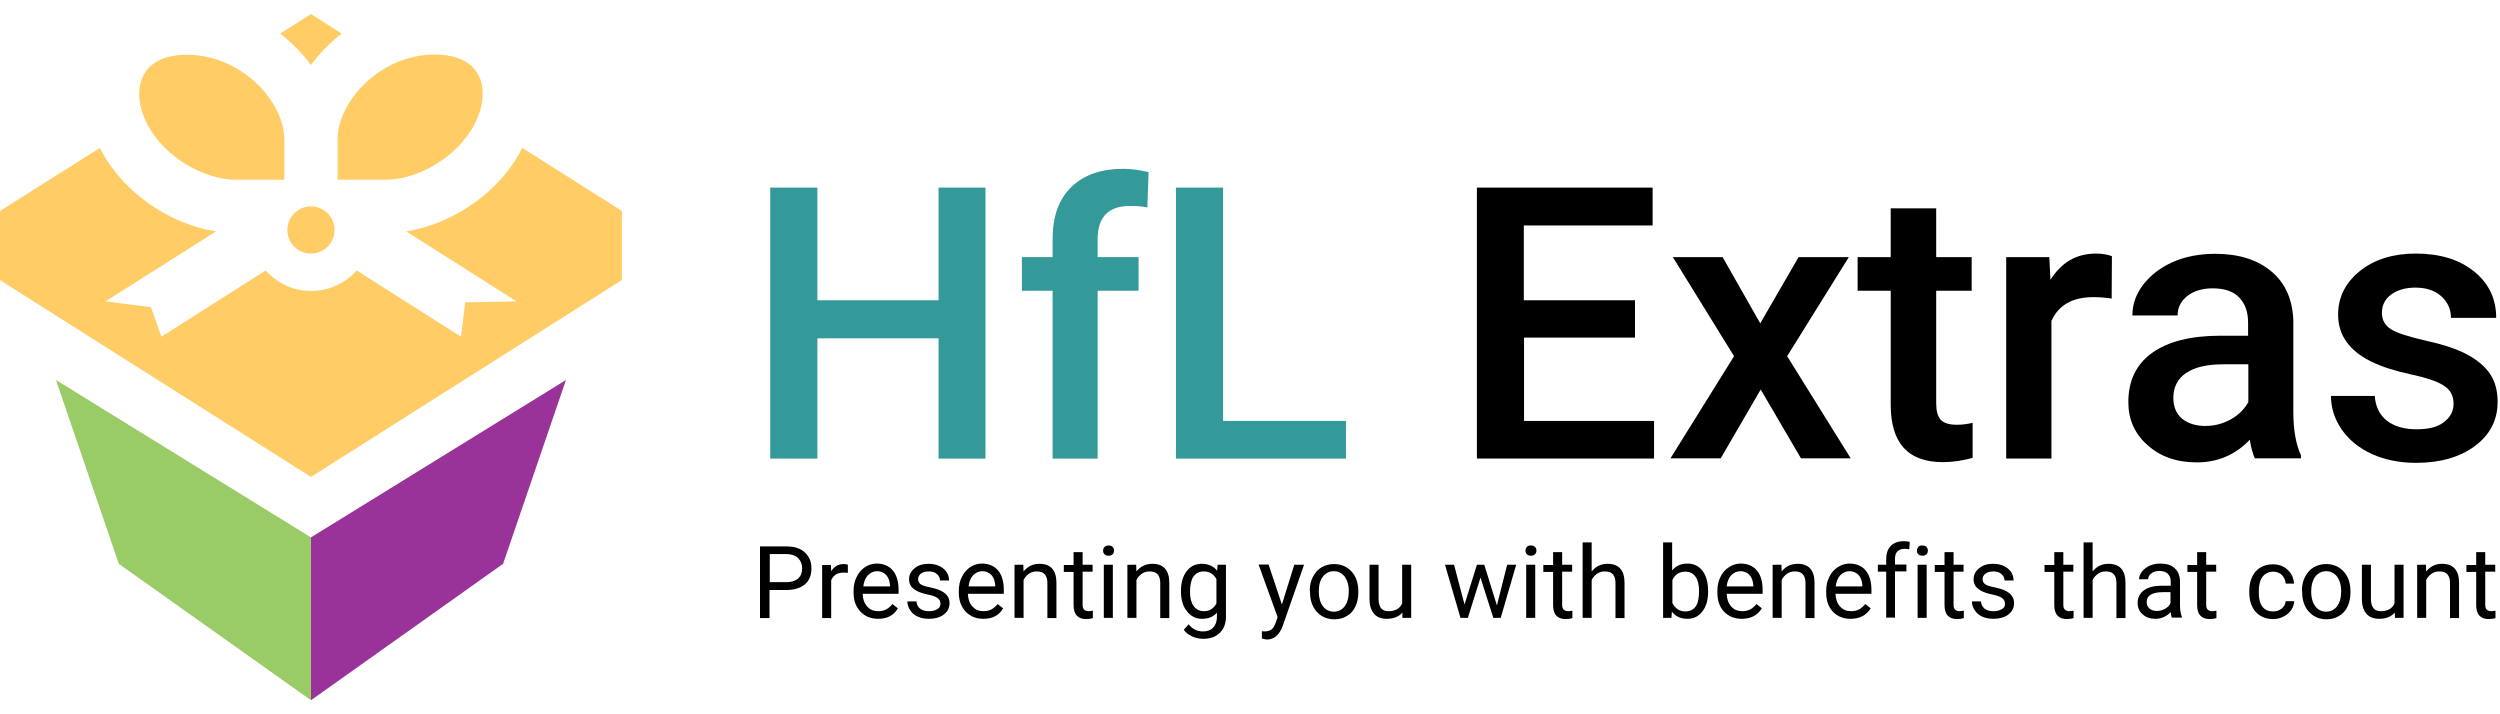 <?xml version="1.0" encoding="utf-8"?>
<!-- Generator: Adobe Illustrator 24.2.3, SVG Export Plug-In . SVG Version: 6.00 Build 0)  -->
<svg version="1.1" xmlns="http://www.w3.org/2000/svg" xmlns:xlink="http://www.w3.org/1999/xlink" x="0px" y="0px" width="1050px"
	 height="300px" viewBox="0 0 1050 300" style="enable-background:new 0 0 1050 300;" xml:space="preserve">
<style type="text/css">
	.st0{fill:#339999;}
	.st1{fill:#FFCC66;}
	.st2{fill:#993399;}
	.st3{fill:#99CC66;}
</style>
<g id="Layer_1">
</g>
<g id="Reusable_Shopping_Bag">
	<g>
		<g>
			<path d="M323.2,247.8v11.8h-4v-30.1h11.1c3.3,0,5.9,0.8,7.7,2.5c1.9,1.7,2.8,3.9,2.8,6.7c0,2.9-0.9,5.2-2.7,6.7s-4.4,2.4-7.8,2.4
				H323.2z M323.2,244.5h7.1c2.1,0,3.7-0.5,4.9-1.5c1.1-1,1.7-2.4,1.7-4.3c0-1.8-0.6-3.2-1.7-4.3c-1.1-1.1-2.7-1.6-4.6-1.7h-7.3
				V244.5z"/>
			<path d="M356.1,240.6c-0.6-0.1-1.2-0.1-1.9-0.1c-2.5,0-4.2,1.1-5.1,3.2v15.9h-3.8v-22.3h3.7l0.1,2.6c1.3-2,3-3,5.3-3
				c0.7,0,1.3,0.1,1.7,0.3V240.6z"/>
			<path d="M368.8,259.9c-3,0-5.5-1-7.4-3c-1.9-2-2.9-4.7-2.9-8v-0.7c0-2.2,0.4-4.2,1.3-5.9c0.8-1.7,2-3.1,3.5-4.1
				c1.5-1,3.2-1.5,4.9-1.5c2.9,0,5.2,1,6.8,2.9c1.6,1.9,2.4,4.7,2.4,8.2v1.6h-15.1c0.1,2.2,0.7,4,1.9,5.3c1.2,1.4,2.8,2,4.7,2
				c1.3,0,2.5-0.3,3.4-0.8c0.9-0.5,1.8-1.3,2.5-2.2l2.3,1.8C375.4,258.5,372.6,259.9,368.8,259.9z M368.4,239.9
				c-1.5,0-2.8,0.6-3.9,1.7c-1,1.1-1.7,2.7-1.9,4.7h11.2V246c-0.1-1.9-0.6-3.4-1.6-4.5C371.2,240.5,370,239.9,368.4,239.9z"/>
			<path d="M395,253.6c0-1-0.4-1.8-1.2-2.4c-0.8-0.6-2.1-1.1-4.1-1.5s-3.5-0.9-4.6-1.5c-1.1-0.6-2-1.3-2.5-2.1
				c-0.5-0.8-0.8-1.7-0.8-2.8c0-1.8,0.8-3.4,2.3-4.6c1.5-1.3,3.5-1.9,5.9-1.9c2.5,0,4.6,0.7,6.2,2c1.6,1.3,2.4,3,2.4,5h-3.8
				c0-1-0.4-1.9-1.3-2.7c-0.9-0.8-2-1.1-3.4-1.1c-1.4,0-2.5,0.3-3.3,0.9c-0.8,0.6-1.2,1.4-1.2,2.4c0,0.9,0.4,1.6,1.1,2.1
				c0.7,0.5,2,0.9,4,1.3c1.9,0.4,3.5,0.9,4.6,1.5c1.2,0.6,2.1,1.3,2.6,2.1c0.6,0.8,0.9,1.8,0.9,3c0,2-0.8,3.6-2.4,4.8
				c-1.6,1.2-3.7,1.8-6.2,1.8c-1.8,0-3.4-0.3-4.7-0.9c-1.4-0.6-2.5-1.5-3.2-2.7c-0.8-1.1-1.2-2.4-1.2-3.7h3.8c0.1,1.3,0.6,2.3,1.5,3
				c1,0.8,2.2,1.1,3.8,1.1c1.4,0,2.6-0.3,3.5-0.9C394.5,255.4,395,254.6,395,253.6z"/>
			<path d="M413,259.9c-3,0-5.5-1-7.4-3c-1.9-2-2.9-4.7-2.9-8v-0.7c0-2.2,0.4-4.2,1.3-5.9c0.8-1.7,2-3.1,3.5-4.1
				c1.5-1,3.2-1.5,4.9-1.5c2.9,0,5.2,1,6.8,2.9c1.6,1.9,2.4,4.7,2.4,8.2v1.6h-15.1c0.1,2.2,0.7,4,1.9,5.3c1.2,1.4,2.8,2,4.7,2
				c1.3,0,2.5-0.3,3.4-0.8c0.9-0.5,1.8-1.3,2.5-2.2l2.3,1.8C419.6,258.5,416.8,259.9,413,259.9z M412.6,239.9
				c-1.5,0-2.8,0.6-3.9,1.7c-1,1.1-1.7,2.7-1.9,4.7h11.2V246c-0.1-1.9-0.6-3.4-1.6-4.5C415.4,240.5,414.2,239.9,412.6,239.9z"/>
			<path d="M429.8,237.2l0.1,2.8c1.7-2.1,3.9-3.2,6.7-3.2c4.7,0,7.1,2.7,7.1,8v14.8h-3.8v-14.8c0-1.6-0.4-2.8-1.1-3.6
				c-0.7-0.8-1.8-1.2-3.4-1.2c-1.2,0-2.3,0.3-3.3,1c-0.9,0.7-1.7,1.5-2.2,2.6v15.9h-3.8v-22.3H429.8z"/>
			<path d="M454.7,231.8v5.4h4.2v2.9h-4.2V254c0,0.9,0.2,1.6,0.6,2c0.4,0.4,1,0.7,1.9,0.7c0.4,0,1-0.1,1.8-0.2v3.1
				c-1,0.3-2,0.4-2.9,0.4c-1.7,0-3-0.5-3.9-1.5s-1.3-2.5-1.3-4.4v-13.9h-4.1v-2.9h4.1v-5.4H454.7z"/>
			<path d="M463.3,231.3c0-0.6,0.2-1.1,0.6-1.6c0.4-0.4,0.9-0.6,1.7-0.6s1.3,0.2,1.7,0.6c0.4,0.4,0.6,0.9,0.6,1.6
				c0,0.6-0.2,1.1-0.6,1.5c-0.4,0.4-0.9,0.6-1.7,0.6s-1.3-0.2-1.7-0.6C463.5,232.4,463.3,231.9,463.3,231.3z M467.4,259.5h-3.8
				v-22.3h3.8V259.5z"/>
			<path d="M477.2,237.2l0.1,2.8c1.7-2.1,3.9-3.2,6.7-3.2c4.7,0,7.1,2.7,7.1,8v14.8h-3.8v-14.8c0-1.6-0.4-2.8-1.1-3.6
				c-0.7-0.8-1.8-1.2-3.4-1.2c-1.2,0-2.3,0.3-3.3,1c-0.9,0.7-1.7,1.5-2.2,2.6v15.9h-3.8v-22.3H477.2z"/>
			<path d="M496,248.2c0-3.5,0.8-6.2,2.4-8.3c1.6-2.1,3.7-3.1,6.4-3.1c2.7,0,4.9,1,6.4,2.9l0.2-2.5h3.5V259c0,2.9-0.9,5.2-2.6,6.8
				c-1.7,1.7-4,2.5-6.9,2.5c-1.6,0-3.2-0.3-4.7-1s-2.7-1.6-3.5-2.8l2-2.3c1.6,2,3.6,3,6,3c1.9,0,3.3-0.5,4.3-1.6
				c1-1,1.6-2.5,1.6-4.4v-1.9c-1.5,1.8-3.6,2.6-6.3,2.6c-2.6,0-4.7-1.1-6.3-3.2C496.8,254.7,496,251.8,496,248.2z M499.8,248.6
				c0,2.5,0.5,4.5,1.5,5.9c1,1.4,2.5,2.2,4.3,2.2c2.4,0,4.2-1.1,5.3-3.3v-10.2c-1.2-2.1-2.9-3.2-5.3-3.2c-1.9,0-3.3,0.7-4.4,2.2
				C500.3,243.6,499.8,245.8,499.8,248.6z"/>
			<path d="M538.4,253.9l5.2-16.7h4.1l-9,25.8c-1.4,3.7-3.6,5.6-6.6,5.6l-0.7-0.1l-1.4-0.3v-3.1l1,0.1c1.3,0,2.3-0.3,3-0.8
				c0.7-0.5,1.3-1.5,1.8-2.9l0.8-2.3l-8-22.1h4.2L538.4,253.9z"/>
			<path d="M550.1,248.2c0-2.2,0.4-4.2,1.3-5.9c0.9-1.7,2.1-3.1,3.6-4s3.3-1.4,5.3-1.4c3,0,5.5,1.1,7.4,3.2c1.9,2.1,2.8,4.9,2.8,8.4
				v0.3c0,2.2-0.4,4.1-1.2,5.9c-0.8,1.7-2,3.1-3.6,4c-1.6,1-3.3,1.4-5.3,1.4c-3,0-5.5-1.1-7.4-3.2c-1.9-2.1-2.8-4.9-2.8-8.4V248.2z
				 M553.9,248.6c0,2.5,0.6,4.5,1.7,6c1.1,1.5,2.7,2.3,4.6,2.3c1.9,0,3.5-0.8,4.6-2.3c1.1-1.5,1.7-3.6,1.7-6.4c0-2.5-0.6-4.4-1.7-6
				c-1.2-1.5-2.7-2.3-4.6-2.3c-1.9,0-3.4,0.8-4.6,2.3S553.9,245.8,553.9,248.6z"/>
			<path d="M589,257.3c-1.5,1.7-3.7,2.6-6.5,2.6c-2.4,0-4.2-0.7-5.4-2.1c-1.2-1.4-1.9-3.4-1.9-6.1v-14.5h3.8v14.4
				c0,3.4,1.4,5.1,4.1,5.1c2.9,0,4.9-1.1,5.8-3.3v-16.2h3.8v22.3H589L589,257.3z"/>
			<path d="M628.7,254.3l4.3-17.1h3.8l-6.5,22.3h-3.1l-5.4-16.9l-5.3,16.9h-3.1l-6.5-22.3h3.8l4.4,16.7l5.2-16.7h3.1L628.7,254.3z"
				/>
			<path d="M640.7,231.3c0-0.6,0.2-1.1,0.6-1.6s0.9-0.6,1.7-0.6c0.7,0,1.3,0.2,1.7,0.6c0.4,0.4,0.6,0.9,0.6,1.6
				c0,0.6-0.2,1.1-0.6,1.5c-0.4,0.4-0.9,0.6-1.7,0.6c-0.7,0-1.3-0.2-1.7-0.6C640.9,232.4,640.7,231.9,640.7,231.3z M644.9,259.5H641
				v-22.3h3.8V259.5z"/>
			<path d="M656.1,231.8v5.4h4.2v2.9h-4.2V254c0,0.9,0.2,1.6,0.6,2c0.4,0.4,1,0.7,1.9,0.7c0.4,0,1-0.1,1.8-0.2v3.1
				c-1,0.3-2,0.4-2.9,0.4c-1.7,0-3-0.5-3.9-1.5c-0.9-1-1.3-2.5-1.3-4.4v-13.9h-4.1v-2.9h4.1v-5.4H656.1z"/>
			<path d="M668.6,239.9c1.7-2.1,3.9-3.1,6.6-3.1c4.7,0,7.1,2.7,7.1,8v14.8h-3.8v-14.8c0-1.6-0.4-2.8-1.1-3.6
				c-0.7-0.8-1.8-1.2-3.4-1.2c-1.2,0-2.3,0.3-3.3,1c-0.9,0.7-1.7,1.5-2.2,2.6v15.9h-3.8v-31.7h3.8V239.9z"/>
			<path d="M717.4,248.6c0,3.4-0.8,6.2-2.4,8.2c-1.6,2.1-3.7,3.1-6.3,3.1c-2.8,0-5-1-6.5-3l-0.2,2.6h-3.5v-31.7h3.8v11.8
				c1.5-1.9,3.7-2.9,6.4-2.9c2.7,0,4.8,1,6.4,3.1c1.5,2,2.3,4.9,2.3,8.4V248.6z M713.6,248.2c0-2.6-0.5-4.6-1.5-6
				c-1-1.4-2.4-2.1-4.3-2.1c-2.5,0-4.3,1.2-5.4,3.5v9.7c1.2,2.3,3,3.5,5.5,3.5c1.8,0,3.3-0.7,4.3-2.1S713.6,251,713.6,248.2z"/>
			<path d="M731.5,259.9c-3,0-5.5-1-7.4-3s-2.8-4.7-2.8-8v-0.7c0-2.2,0.4-4.2,1.3-5.9c0.8-1.7,2-3.1,3.6-4.1c1.5-1,3.2-1.5,4.9-1.5
				c2.9,0,5.2,1,6.8,2.9c1.6,1.9,2.4,4.7,2.4,8.2v1.6h-15.1c0.1,2.2,0.7,4,1.9,5.3c1.2,1.4,2.8,2,4.7,2c1.3,0,2.5-0.3,3.4-0.8
				c0.9-0.5,1.8-1.3,2.5-2.2l2.3,1.8C738.1,258.5,735.3,259.9,731.5,259.9z M731,239.9c-1.5,0-2.8,0.6-3.9,1.7
				c-1,1.1-1.7,2.7-1.9,4.7h11.2V246c-0.1-1.9-0.6-3.4-1.6-4.5C733.9,240.5,732.6,239.9,731,239.9z"/>
			<path d="M748.2,237.2l0.1,2.8c1.7-2.1,3.9-3.2,6.7-3.2c4.7,0,7.1,2.7,7.1,8v14.8h-3.8v-14.8c0-1.6-0.4-2.8-1.1-3.6
				c-0.7-0.8-1.8-1.2-3.4-1.2c-1.2,0-2.3,0.3-3.3,1c-0.9,0.7-1.7,1.5-2.2,2.6v15.9h-3.8v-22.3H748.2z"/>
			<path d="M777.2,259.9c-3,0-5.5-1-7.4-3s-2.8-4.7-2.8-8v-0.7c0-2.2,0.4-4.2,1.3-5.9c0.8-1.7,2-3.1,3.6-4.1c1.5-1,3.2-1.5,4.9-1.5
				c2.9,0,5.2,1,6.8,2.9c1.6,1.9,2.4,4.7,2.4,8.2v1.6h-15.1c0.1,2.2,0.7,4,1.9,5.3c1.2,1.4,2.8,2,4.7,2c1.3,0,2.5-0.3,3.4-0.8
				c0.9-0.5,1.8-1.3,2.5-2.2l2.3,1.8C783.8,258.5,781,259.9,777.2,259.9z M776.8,239.9c-1.5,0-2.8,0.6-3.9,1.7
				c-1,1.1-1.7,2.7-1.9,4.7h11.2V246c-0.1-1.9-0.6-3.4-1.6-4.5C779.6,240.5,778.4,239.9,776.8,239.9z"/>
			<path d="M792.2,259.5v-19.4h-3.5v-2.9h3.5v-2.3c0-2.4,0.6-4.2,1.9-5.6c1.3-1.3,3.1-2,5.4-2c0.9,0,1.8,0.1,2.6,0.3l-0.2,3.1
				c-0.6-0.1-1.3-0.2-2.1-0.2c-1.2,0-2.2,0.4-2.9,1.1s-1,1.8-1,3.1v2.4h4.8v2.9h-4.8v19.4H792.2z"/>
			<path d="M805.1,231.3c0-0.6,0.2-1.1,0.6-1.6s0.9-0.6,1.7-0.6c0.7,0,1.3,0.2,1.7,0.6c0.4,0.4,0.6,0.9,0.6,1.6
				c0,0.6-0.2,1.1-0.6,1.5c-0.4,0.4-0.9,0.6-1.7,0.6c-0.7,0-1.3-0.2-1.7-0.6C805.2,232.4,805.1,231.9,805.1,231.3z M809.2,259.5
				h-3.8v-22.3h3.8V259.5z"/>
			<path d="M820.5,231.8v5.4h4.2v2.9h-4.2V254c0,0.9,0.2,1.6,0.6,2c0.4,0.4,1,0.7,1.9,0.7c0.4,0,1-0.1,1.8-0.2v3.1
				c-1,0.3-2,0.4-2.9,0.4c-1.7,0-3-0.5-3.9-1.5c-0.9-1-1.3-2.5-1.3-4.4v-13.9h-4.1v-2.9h4.1v-5.4H820.5z"/>
			<path d="M842.1,253.6c0-1-0.4-1.8-1.2-2.4c-0.8-0.6-2.1-1.1-4.1-1.5s-3.5-0.9-4.6-1.5c-1.1-0.6-2-1.3-2.5-2.1
				c-0.5-0.8-0.8-1.7-0.8-2.8c0-1.8,0.8-3.4,2.3-4.6c1.5-1.3,3.5-1.9,5.9-1.9c2.5,0,4.6,0.7,6.2,2c1.6,1.3,2.4,3,2.4,5h-3.8
				c0-1-0.4-1.9-1.3-2.7c-0.9-0.8-2-1.1-3.4-1.1c-1.4,0-2.5,0.3-3.3,0.9c-0.8,0.6-1.2,1.4-1.2,2.4c0,0.9,0.4,1.6,1.1,2.1
				c0.7,0.5,2,0.9,4,1.3c1.9,0.4,3.5,0.9,4.6,1.5c1.2,0.6,2.1,1.3,2.6,2.1c0.6,0.8,0.9,1.8,0.9,3c0,2-0.8,3.6-2.4,4.8
				c-1.6,1.2-3.7,1.8-6.2,1.8c-1.8,0-3.4-0.3-4.7-0.9c-1.4-0.6-2.5-1.5-3.2-2.7c-0.8-1.1-1.2-2.4-1.2-3.7h3.8c0.1,1.3,0.6,2.3,1.5,3
				c1,0.8,2.2,1.1,3.8,1.1c1.4,0,2.6-0.3,3.5-0.9C841.7,255.4,842.1,254.6,842.1,253.6z"/>
			<path d="M866.6,231.8v5.4h4.2v2.9h-4.2V254c0,0.9,0.2,1.6,0.6,2c0.4,0.4,1,0.7,1.9,0.7c0.4,0,1-0.1,1.8-0.2v3.1
				c-1,0.3-2,0.4-2.9,0.4c-1.7,0-3-0.5-3.9-1.5c-0.9-1-1.3-2.5-1.3-4.4v-13.9h-4.1v-2.9h4.1v-5.4H866.6z"/>
			<path d="M879,239.9c1.7-2.1,3.9-3.1,6.6-3.1c4.7,0,7.1,2.7,7.1,8v14.8h-3.8v-14.8c0-1.6-0.4-2.8-1.1-3.6
				c-0.7-0.8-1.8-1.2-3.4-1.2c-1.2,0-2.3,0.3-3.3,1c-0.9,0.7-1.7,1.5-2.2,2.6v15.9h-3.8v-31.7h3.8V239.9z"/>
			<path d="M912.2,259.5c-0.2-0.4-0.4-1.2-0.5-2.4c-1.8,1.8-3.9,2.8-6.4,2.8c-2.2,0-4-0.6-5.4-1.9c-1.4-1.2-2.1-2.8-2.1-4.7
				c0-2.3,0.9-4.1,2.7-5.4c1.8-1.3,4.3-1.9,7.5-1.9h3.7v-1.8c0-1.3-0.4-2.4-1.2-3.2c-0.8-0.8-2-1.2-3.5-1.2c-1.4,0-2.5,0.3-3.4,1
				c-0.9,0.7-1.4,1.5-1.4,2.5h-3.8c0-1.1,0.4-2.2,1.2-3.2c0.8-1,1.9-1.9,3.2-2.5c1.4-0.6,2.8-0.9,4.5-0.9c2.6,0,4.6,0.6,6,1.9
				c1.5,1.3,2.2,3.1,2.3,5.3v10.3c0,2.1,0.3,3.7,0.8,4.9v0.3H912.2z M905.9,256.6c1.2,0,2.3-0.3,3.4-0.9c1.1-0.6,1.9-1.4,2.3-2.4
				v-4.6h-3c-4.7,0-7,1.4-7,4.1c0,1.2,0.4,2.1,1.2,2.8C903.6,256.3,904.7,256.6,905.9,256.6z"/>
			<path d="M926.6,231.8v5.4h4.2v2.9h-4.2V254c0,0.9,0.2,1.6,0.6,2c0.4,0.4,1,0.7,1.9,0.7c0.4,0,1-0.1,1.8-0.2v3.1
				c-1,0.3-2,0.4-2.9,0.4c-1.7,0-3-0.5-3.9-1.5c-0.9-1-1.3-2.5-1.3-4.4v-13.9h-4.1v-2.9h4.1v-5.4H926.6z"/>
			<path d="M954.7,256.8c1.4,0,2.6-0.4,3.6-1.2s1.6-1.9,1.7-3.1h3.6c-0.1,1.3-0.5,2.5-1.3,3.7c-0.8,1.2-1.9,2.1-3.3,2.8
				c-1.4,0.7-2.8,1-4.3,1c-3,0-5.5-1-7.3-3c-1.8-2-2.7-4.8-2.7-8.3v-0.6c0-2.2,0.4-4.1,1.2-5.8c0.8-1.7,1.9-3,3.4-3.9
				c1.5-0.9,3.3-1.4,5.3-1.4c2.5,0,4.6,0.8,6.2,2.3c1.7,1.5,2.5,3.5,2.7,5.8H960c-0.1-1.4-0.7-2.6-1.6-3.6c-1-0.9-2.2-1.4-3.6-1.4
				c-1.9,0-3.4,0.7-4.5,2.1c-1.1,1.4-1.6,3.4-1.6,6.1v0.7c0,2.6,0.5,4.6,1.6,5.9C951.2,256.1,952.7,256.8,954.7,256.8z"/>
			<path d="M966.8,248.2c0-2.2,0.4-4.2,1.3-5.9c0.9-1.7,2.1-3.1,3.6-4c1.5-0.9,3.3-1.4,5.3-1.4c3,0,5.5,1.1,7.4,3.2
				c1.9,2.1,2.8,4.9,2.8,8.4v0.3c0,2.2-0.4,4.1-1.2,5.9c-0.8,1.7-2,3.1-3.6,4c-1.6,1-3.3,1.4-5.3,1.4c-3,0-5.5-1.1-7.4-3.2
				c-1.9-2.1-2.8-4.9-2.8-8.4V248.2z M970.7,248.6c0,2.5,0.6,4.5,1.7,6c1.1,1.5,2.7,2.3,4.6,2.3c1.9,0,3.5-0.8,4.6-2.3
				c1.1-1.5,1.7-3.6,1.7-6.4c0-2.5-0.6-4.4-1.7-6c-1.2-1.5-2.7-2.3-4.6-2.3c-1.9,0-3.4,0.8-4.6,2.3
				C971.3,243.7,970.7,245.8,970.7,248.6z"/>
			<path d="M1005.8,257.3c-1.5,1.7-3.7,2.6-6.5,2.6c-2.4,0-4.2-0.7-5.4-2.1c-1.2-1.4-1.9-3.4-1.9-6.1v-14.5h3.8v14.4
				c0,3.4,1.4,5.1,4.1,5.1c2.9,0,4.9-1.1,5.8-3.3v-16.2h3.8v22.3h-3.6L1005.8,257.3z"/>
			<path d="M1018.9,237.2l0.1,2.8c1.7-2.1,3.9-3.2,6.7-3.2c4.7,0,7.1,2.7,7.1,8v14.8h-3.8v-14.8c0-1.6-0.4-2.8-1.1-3.6
				s-1.8-1.2-3.4-1.2c-1.2,0-2.3,0.3-3.3,1c-0.9,0.7-1.7,1.5-2.2,2.6v15.9h-3.8v-22.3H1018.9z"/>
			<path d="M1043.8,231.8v5.4h4.2v2.9h-4.2V254c0,0.9,0.2,1.6,0.6,2c0.4,0.4,1,0.7,1.9,0.7c0.4,0,1-0.1,1.8-0.2v3.1
				c-1,0.3-2,0.4-2.9,0.4c-1.7,0-3-0.5-3.9-1.5c-0.9-1-1.3-2.5-1.3-4.4v-13.9h-4.1v-2.9h4.1v-5.4H1043.8z"/>
		</g>
		<g>
			<path class="st0" d="M413.9,192.6h-19.7v-50.5h-50.9v50.5h-19.8V78.8h19.8v47.3h50.9V78.8h19.7V192.6z"/>
			<path class="st0" d="M442.1,192.6v-70.5h-12.9V108h12.9v-7.7c0-9.4,2.6-16.6,7.8-21.7c5.2-5.1,12.5-7.7,21.9-7.7
				c3.3,0,6.9,0.5,10.6,1.4l-0.5,14.8c-2.1-0.4-4.5-0.6-7.3-0.6c-9.1,0-13.6,4.7-13.6,14v7.5h17.2v14.1H461v70.5H442.1z"/>
			<path class="st0" d="M513.7,176.8h51.6v15.8h-71.4V78.8h19.8V176.8z"/>
			<path d="M686.8,141.8h-46.7v35h54.6v15.8h-74.4V78.8h73.8v15.9h-54.1v31.4h46.7V141.8z"/>
			<path d="M739.3,135.8l16.1-27.8h21.1l-25.9,41.6l26.7,42.9h-20.9l-16.9-28.9l-16.8,28.9h-21.1l26.7-42.9L702.6,108h20.9
				L739.3,135.8z"/>
			<path d="M813.2,87.5V108h14.9v14.1h-14.9v47.2c0,3.2,0.6,5.6,1.9,7c1.3,1.4,3.6,2.1,6.8,2.1c2.2,0,4.4-0.3,6.6-0.8v14.7
				c-4.3,1.2-8.5,1.8-12.5,1.8c-14.6,0-21.9-8-21.9-24.1v-47.9h-13.9V108h13.9V87.5H813.2z"/>
			<path d="M886.9,125.4c-2.5-0.4-5.1-0.6-7.7-0.6c-8.7,0-14.6,3.3-17.6,10v57.8h-19V108h18.1l0.5,9.5c4.6-7.3,10.9-11,19.1-11
				c2.7,0,4.9,0.4,6.7,1.1L886.9,125.4z"/>
			<path d="M947.1,192.6c-0.8-1.6-1.6-4.3-2.2-7.9c-6,6.3-13.4,9.5-22.2,9.5c-8.5,0-15.4-2.4-20.8-7.3c-5.4-4.8-8-10.8-8-18
				c0-9,3.3-15.9,10-20.7c6.7-4.8,16.3-7.2,28.7-7.2h11.6v-5.5c0-4.4-1.2-7.9-3.7-10.5c-2.4-2.6-6.2-3.9-11.2-3.9
				c-4.3,0-7.9,1.1-10.6,3.2c-2.8,2.2-4.1,4.9-4.1,8.2h-19c0-4.6,1.5-9,4.6-13c3.1-4,7.3-7.2,12.5-9.5c5.3-2.3,11.2-3.4,17.7-3.4
				c9.9,0,17.8,2.5,23.7,7.5c5.9,5,8.9,12,9.1,21V173c0,7.6,1.1,13.7,3.2,18.2v1.3H947.1z M926.2,178.9c3.8,0,7.3-0.9,10.6-2.7
				c3.3-1.8,5.8-4.3,7.5-7.3v-15.9H934c-7,0-12.3,1.2-15.9,3.7c-3.5,2.4-5.3,5.9-5.3,10.4c0,3.7,1.2,6.6,3.6,8.7
				C918.9,177.8,922.1,178.9,926.2,178.9z"/>
			<path d="M1030.5,169.6c0-3.4-1.4-6-4.2-7.7c-2.8-1.8-7.4-3.3-13.9-4.7c-6.5-1.4-11.8-3.1-16.2-5.2c-9.5-4.6-14.2-11.2-14.2-19.9
				c0-7.3,3.1-13.4,9.2-18.3c6.1-4.9,14-7.3,23.4-7.3c10.1,0,18.3,2.5,24.5,7.5c6.2,5,9.3,11.5,9.3,19.5h-19c0-3.6-1.4-6.7-4.1-9.1
				c-2.7-2.4-6.3-3.6-10.8-3.6c-4.2,0-7.6,1-10.2,2.9c-2.6,1.9-3.9,4.5-3.9,7.7c0,2.9,1.2,5.2,3.7,6.8c2.4,1.6,7.4,3.2,14.8,4.9
				c7.4,1.6,13.3,3.6,17.5,5.9c4.2,2.3,7.4,5,9.5,8.2c2.1,3.2,3.1,7,3.1,11.6c0,7.6-3.2,13.8-9.5,18.5c-6.3,4.7-14.6,7.1-24.8,7.1
				c-6.9,0-13.1-1.3-18.5-3.7c-5.4-2.5-9.6-5.9-12.7-10.3c-3-4.4-4.5-9.1-4.5-14.1h18.4c0.3,4.5,2,7.9,5.1,10.4
				c3.1,2.4,7.3,3.6,12.4,3.6c5,0,8.8-0.9,11.4-2.9C1029.2,175.2,1030.5,172.7,1030.5,169.6z"/>
		</g>
		<g id="Artwork_14_1_">
			<g>
				<g>
					<path class="st1" d="M130.6,27.3c3.6-4.9,7.9-9.3,12.9-13.2l-12.9-8.2l-12.9,8.2C122.6,18,127,22.4,130.6,27.3"/>
					<polygon class="st2" points="130.6,294.1 211.3,236.8 237.7,159.6 130.6,225.7 					"/>
					<polygon class="st3" points="130.6,225.7 23.5,159.6 49.9,236.8 130.6,294.1 					"/>
					<path class="st1" d="M219.3,62.1c-0.3,0.6-0.6,1.3-0.9,1.9c-9.6,17.3-28.4,30.1-47.8,33.2l46.4,29.4l-21.6,0.4l-1.8,14.4
						l-43.8-27.8c-4.7,5.3-11.5,8.6-19.1,8.6c-7.6,0-14.4-3.3-19.1-8.6l-43.8,27.8l-4.4-12.4l-19.1-2.4l46.4-29.4
						C71.3,94.1,52.5,81.3,42.9,64c-0.4-0.6-0.6-1.3-0.9-1.9L0,88.6v29l7.5,4.8l123.1,77.9l130.6-82.7v-29L219.3,62.1z"/>
					<path class="st1" d="M99.4,75.5h20V58.6c0-16.1-18.2-35.6-40.8-35.6c-6.1,0-14.1,1.4-18,8c-3.4,5.8-2.7,14.1,1.8,22.2
						C69.5,65.9,85.4,75.5,99.4,75.5"/>
					<path class="st1" d="M141.8,75.5h20c14,0,29.9-9.6,37-22.4c4.5-8.1,5.2-16.5,1.8-22.2c-3.9-6.6-12-8-18-8
						c-22.6,0-40.8,19.5-40.8,35.6V75.5z"/>
					<path class="st1" d="M120.7,96.6c0,5.5,4.4,9.9,9.9,9.9c5.5,0,9.9-4.4,9.9-9.9c0-5.5-4.4-9.9-9.9-9.9
						C125.1,86.7,120.7,91.1,120.7,96.6"/>
				</g>
			</g>
		</g>
	</g>
</g>
</svg>
